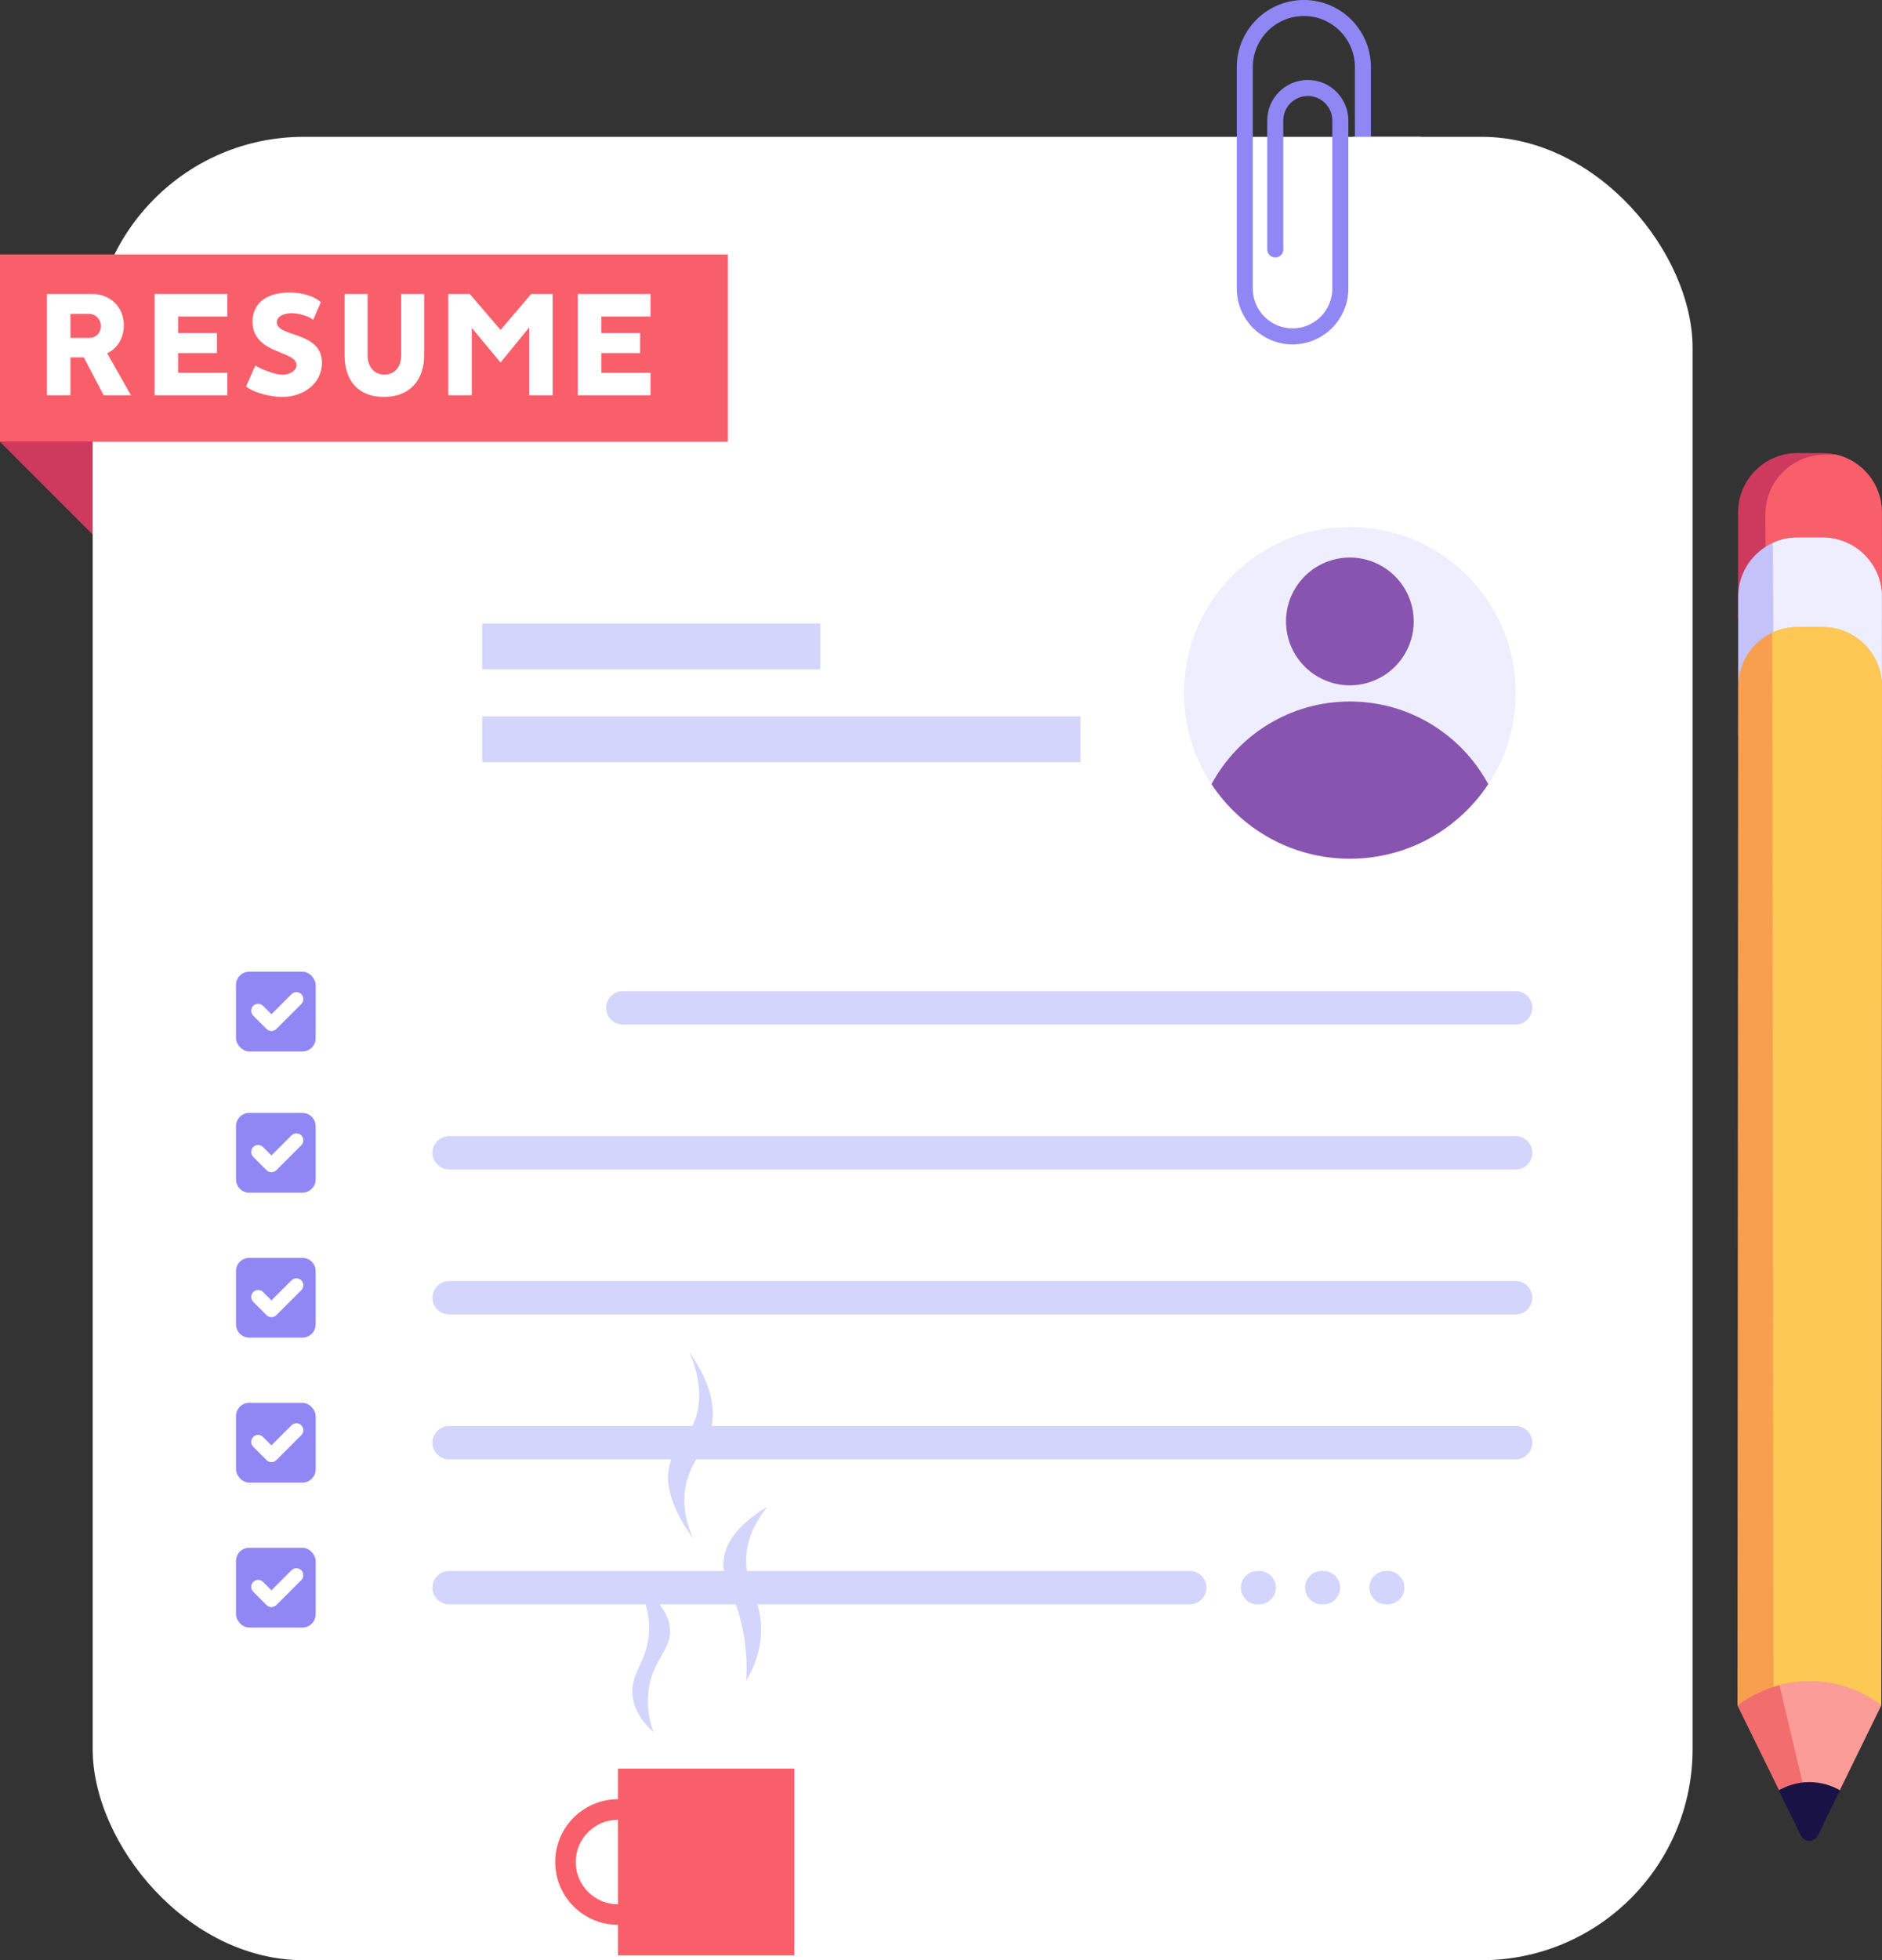 <?xml version="1.0" encoding="UTF-8"?><svg id="_ÎÓÈ_1" xmlns="http://www.w3.org/2000/svg" viewBox="0 0 1266.87 1318.71"><rect x="0" y="0" width="1266.87" height="1318.71" fill="#333333" stroke="none"/><defs><style>.cls-1{stroke:#d3d5fc;stroke-width:22.49px;}.cls-1,.cls-2,.cls-3{stroke-linecap:round;stroke-linejoin:round;}.cls-1,.cls-4{fill:#fff;}.cls-2{stroke:#9087f4;stroke-width:10.79px;}.cls-2,.cls-3{fill:none;}.cls-3{stroke:#fff;stroke-width:9.35px;}.cls-5{fill:#f95f6a;}.cls-5,.cls-6,.cls-7,.cls-8,.cls-9,.cls-10,.cls-11,.cls-12,.cls-4,.cls-13,.cls-14,.cls-15,.cls-16{stroke-width:0px;}.cls-6{fill:#f89f4f;}.cls-7{fill:#191245;}.cls-8{fill:#ce3a5e;}.cls-9{fill:#d3d5fc;}.cls-10{fill:#c5c2f9;}.cls-11{fill:#9087f4;}.cls-12{fill:#8754af;}.cls-13{fill:#efeefe;}.cls-14{fill:#fb9c98;}.cls-15{fill:#f26d6d;}.cls-16{fill:#fdc854;}</style></defs><polygon class="cls-8" points="0 297.2 81.53 378.73 81.53 297.2 0 297.2"/><rect class="cls-4" x="62.39" y="92.05" width="1076.98" height="1226.65" rx="142.05" ry="142.05"/><circle class="cls-13" cx="908.67" cy="466.12" r="111.56"/><circle class="cls-13" cx="908.67" cy="466.12" r="111.56"/><path class="cls-12" d="M908.67,577.68c38.92,0,73.17-19.93,93.13-50.14-17.86-33.11-52.87-55.62-93.13-55.62s-75.27,22.5-93.13,55.62c19.96,30.21,54.22,50.14,93.13,50.14Z"/><circle class="cls-12" cx="908.67" cy="418.02" r="42.98" transform="translate(-71.73 219.95) rotate(-13.28)"/><rect class="cls-9" x="324.6" y="419.45" width="227.59" height="30.85"/><rect class="cls-9" x="324.6" y="481.93" width="402.79" height="30.85"/><rect class="cls-5" y="171.17" width="489.91" height="126.03"/><path class="cls-4" d="M72.13,237.64l16.03,28.28h-18.37l-13.36-25.49h-9.02v25.49h-15.81v-68.13h30.5c12.36,0,21.26,9.02,21.26,21.04,0,8.01-4.01,15.59-11.24,18.81ZM60,211.15h-12.58v16.14h12.58c4.79,0,7.9-3.45,7.9-7.9s-3.45-8.24-7.9-8.24Z"/><path class="cls-4" d="M146.04,224.06v13.47h-26.16v13.25h33.17v15.14h-48.98v-68.13h48.98v15.14h-33.17v11.13h26.16Z"/><path class="cls-4" d="M190.13,267.03c-7.02,0-18.26-2.23-24.49-7.01l6.24-14.14c3.45,2.34,13.36,6.23,18.37,6.23,3.78,0,9.35-2.23,9.35-6.57,0-9.91-29.61-7.12-29.61-29.17,0-13.69,11.35-19.59,24.6-19.59,7.01,0,16.14,1.67,21.37,6.57l-5.12,11.8c-3.12-2.67-10.35-4.45-14.47-4.45-3.9,0-10.02,1.45-10.02,6.12,0,10.24,30.39,5.79,30.39,27.27,0,13.69-12.25,22.93-26.61,22.93Z"/><path class="cls-4" d="M231.98,239.09v-41.3h15.47v41.3c0,7.01,3.9,12.91,11.36,12.91s11.24-6.01,11.24-12.91v-41.3h15.47v41.3c0,16.59-9.69,27.94-27.05,27.94s-26.5-11.02-26.5-27.94Z"/><path class="cls-4" d="M357.55,197.79h14.47v68.13h-15.81v-45.64l-19.26,23.6-19.37-23.27v45.31h-15.81v-68.13h14.47l20.71,24.16,20.59-24.16Z"/><path class="cls-4" d="M430.91,224.06v13.47h-26.16v13.25h33.17v15.14h-48.98v-68.13h48.98v15.14h-33.17v11.13h26.16Z"/><line class="cls-1" x1="419.28" y1="678.01" x2="1020.23" y2="678.01"/><line class="cls-1" x1="302.37" y1="775.53" x2="1020.23" y2="775.53"/><line class="cls-1" x1="302.37" y1="873.04" x2="1020.23" y2="873.04"/><line class="cls-1" x1="302.37" y1="970.56" x2="1020.23" y2="970.56"/><line class="cls-1" x1="302.37" y1="1068.07" x2="800.87" y2="1068.07"/><rect class="cls-11" x="158.86" y="653.7" width="53.64" height="53.64" rx="8.91" ry="8.91"/><polyline class="cls-3" points="173.76 679.96 182.72 688.92 199.52 672.12"/><path class="cls-11" d="M167.77,748.71h35.81c4.92,0,8.91,3.99,8.91,8.91v35.81c0,4.92-3.99,8.91-8.91,8.91h-35.81c-4.92,0-8.91-3.99-8.91-8.91v-35.81c0-4.92,3.99-8.91,8.91-8.91Z"/><polyline class="cls-3" points="173.76 774.97 182.72 783.93 199.52 767.13"/><path class="cls-11" d="M167.77,846.22h35.81c4.92,0,8.91,3.99,8.91,8.91v35.81c0,4.92-3.99,8.91-8.91,8.91h-35.81c-4.92,0-8.91-3.99-8.91-8.91v-35.81c0-4.92,3.99-8.91,8.91-8.91Z"/><polyline class="cls-3" points="173.76 872.48 182.72 881.44 199.52 864.64"/><rect class="cls-11" x="158.86" y="943.74" width="53.64" height="53.64" rx="8.91" ry="8.91"/><polyline class="cls-3" points="173.76 970 182.72 978.96 199.52 962.16"/><rect class="cls-11" x="158.86" y="1041.26" width="53.64" height="53.64" rx="8.91" ry="8.91"/><polyline class="cls-3" points="173.76 1067.51 182.72 1076.47 199.52 1059.68"/><line class="cls-1" x1="846.52" y1="1068.07" x2="847.6" y2="1068.07"/><line class="cls-1" x1="889.78" y1="1068.07" x2="890.86" y2="1068.07"/><line class="cls-1" x1="933.04" y1="1068.07" x2="934.12" y2="1068.07"/><path class="cls-2" d="M917.44,146.41V45.14c0-21.95-17.8-39.75-39.75-39.75h0c-21.95,0-39.75,17.8-39.75,39.75v149.01c0,17.75,14.39,32.15,32.15,32.15h0c17.75,0,32.15-14.39,32.15-32.15v-113.06c0-12.09-9.8-21.9-21.9-21.9h0c-12.09,0-21.9,9.8-21.9,21.9v86.71"/><rect class="cls-4" x="910.92" y="92.05" width="45.68" height="94.69"/><path class="cls-8" d="M1209.9,304.79h16.99c22.02,0,39.9,17.88,39.9,39.9v71.5h-96.8v-71.5c0-22.02,17.88-39.9,39.9-39.9Z"/><path class="cls-5" d="M1188.47,416.21l-.04-70.36c-.01-22.04,17.84-39.92,39.88-39.93h8.01c17.47,4.23,30.46,19.96,30.47,38.74l.05,71.5-78.36.05Z"/><path class="cls-10" d="M1209.94,361.64h16.99c22.02,0,39.9,17.88,39.9,39.9v93.01h-96.8v-93.01c0-22.02,17.88-39.9,39.9-39.9Z"/><path class="cls-13" d="M1266.81,494.52l-72.69.05c-.23-43.12-.46-86.23-.7-129.35,0,0,0,0,0,0,.61-.28,1.24-.54,1.87-.79.02,0,.04-.02.07-.03.61-.24,1.22-.46,1.84-.67.05-.02.1-.03.14-.05.59-.2,1.19-.38,1.79-.55.08-.02.16-.05.25-.07.56-.15,1.13-.29,1.71-.42.12-.03.24-.06.36-.08.54-.12,1.08-.22,1.63-.31.15-.03.31-.06.46-.08.52-.08,1.04-.15,1.57-.21.18-.02.36-.05.54-.07.52-.06,1.05-.09,1.58-.13.18-.01.36-.03.55-.04.7-.04,1.41-.06,2.13-.06h16.99s0-.01,0-.01c.67,0,1.35.02,2.01.05.24.01.47.04.71.05.43.03.86.05,1.28.1.27.03.54.07.81.1.38.05.77.09,1.15.15.29.04.57.1.86.15.36.06.72.12,1.08.19.29.06.58.13.88.2.34.08.69.15,1.02.24.29.07.58.16.87.24.33.09.67.18.99.28.29.09.58.19.87.28.32.11.64.21.96.32.29.1.58.22.87.33.31.12.62.24.92.36.29.12.57.25.86.37.3.13.59.26.88.4.29.13.57.28.85.42.28.14.57.28.85.43.28.15.56.31.84.46.27.15.55.31.81.47.28.16.55.33.82.5.26.16.52.33.78.5.27.18.54.36.8.55.25.17.5.35.74.53.27.19.53.39.79.59.24.18.47.37.7.55.26.21.51.42.77.63.22.19.45.38.67.58.25.22.5.45.74.67.21.2.42.4.63.6.24.24.48.48.72.72.2.2.4.41.59.62.24.25.47.5.7.76.19.21.37.42.55.63.23.27.45.53.67.8.17.21.34.43.51.65.22.28.43.56.64.85.16.22.31.44.47.66.21.3.42.59.62.89.14.22.28.44.42.66.2.31.4.63.59.95.13.22.25.44.38.66.19.33.38.66.55.99.12.22.23.44.34.66.18.35.35.69.52,1.04.1.21.19.42.29.64.17.37.33.74.49,1.11.08.2.16.4.24.6.16.39.31.79.46,1.19.06.18.12.36.18.54.15.43.29.85.43,1.29.04.14.08.29.12.43.14.48.28.95.4,1.44.02.06.03.13.04.19.6,2.41.99,4.91,1.12,7.48l.06,95.17Z"/><path class="cls-6" d="M1266.38,1146.65l.47-684.9c-.01-22.04-17.89-39.89-39.93-39.88h-16.99c-22.04.02-39.89,17.9-39.88,39.94l-.47,685.4,96.8-.56Z"/><path class="cls-16" d="M1266.38,1147.38l.47-685.53c-.01-22.09-17.89-39.99-39.93-39.98h-16.99c-6.09.01-11.85,1.39-17.02,3.84.54,100.32.45,621.77.99,722.09l72.48-.42Z"/><path class="cls-15" d="M1211.43,1232.55l-41.87-85.22c5.42-4.08,23.52-16.66,49.72-16.25,24.58.39,41.49,11.98,47.08,16.19-13.92,28.42-27.84,56.85-41.77,85.27-2.68,5.47-10.47,5.47-13.16,0Z"/><path class="cls-14" d="M1266.35,1147.26c-13.13,26.81-26.27,53.63-39.4,80.44-3.54-5.39-7.08-10.79-10.61-16.18-6.17-25.95-12.33-51.9-18.5-77.84,8.43-2.12,27.12-5.51,47.92,2.16,8.77,3.24,15.62,7.59,20.58,11.43Z"/><path class="cls-7" d="M1212.25,1234.81l-14.92-30.36c3.33-1.92,11.55-6.05,22.62-5.53,8.84.42,15.4,3.61,18.69,5.51-4.96,10.13-9.92,20.25-14.88,30.38-2.34,4.79-9.16,4.79-11.51,0Z"/><path class="cls-9" d="M466.56,1035.05c-3.4-7.58-6.95-18.65-5.55-31.48,2.16-19.84,14.36-27.14,17.9-43.82,2.34-11.04,1.13-27.3-14.81-49.99,4.93,11.6,9.91,28.85,3.7,45.67-4.86,13.17-13.09,16.66-16.66,28.39-3.03,9.96-2.75,26.01,15.43,51.23Z"/><path class="cls-9" d="M516.57,1013.58c-10.15,12.66-13.87,24.25-14.28,34.37-.72,18.04,9.31,26.53,10.05,46,.52,13.79-3.89,26.28-10.05,37.01.65-10.44.45-25.58-4.23-42.83-5.31-19.55-12.29-26.74-10.89-39.01,1.07-9.34,7.04-21.97,29.39-35.54Z"/><path class="cls-9" d="M425.79,1140.68c-1.43-13.98,8.02-21.22,10.56-37.65,1.26-8.14,1.14-20.58-6.91-37.15,17.8,12.98,21.48,23.74,21.6,31.1.22,12.8-10.23,18.82-13.82,36.29-2.67,12.97.03,24.49,2.59,31.97-5.53-5.04-12.88-13.39-14.02-24.55Z"/><path class="cls-5" d="M415.98,1294.89c-23.3,0-42.25-18.95-42.25-42.25s18.95-42.25,42.25-42.25,42.25,18.95,42.25,42.25-18.95,42.25-42.25,42.25ZM415.98,1224.22c-15.68,0-28.43,12.75-28.43,28.43s12.75,28.43,28.43,28.43,28.43-12.75,28.43-28.43-12.75-28.43-28.43-28.43Z"/><rect class="cls-5" x="415.98" y="1189.82" width="118.73" height="125.64" transform="translate(950.68 2505.28) rotate(180)"/></svg>